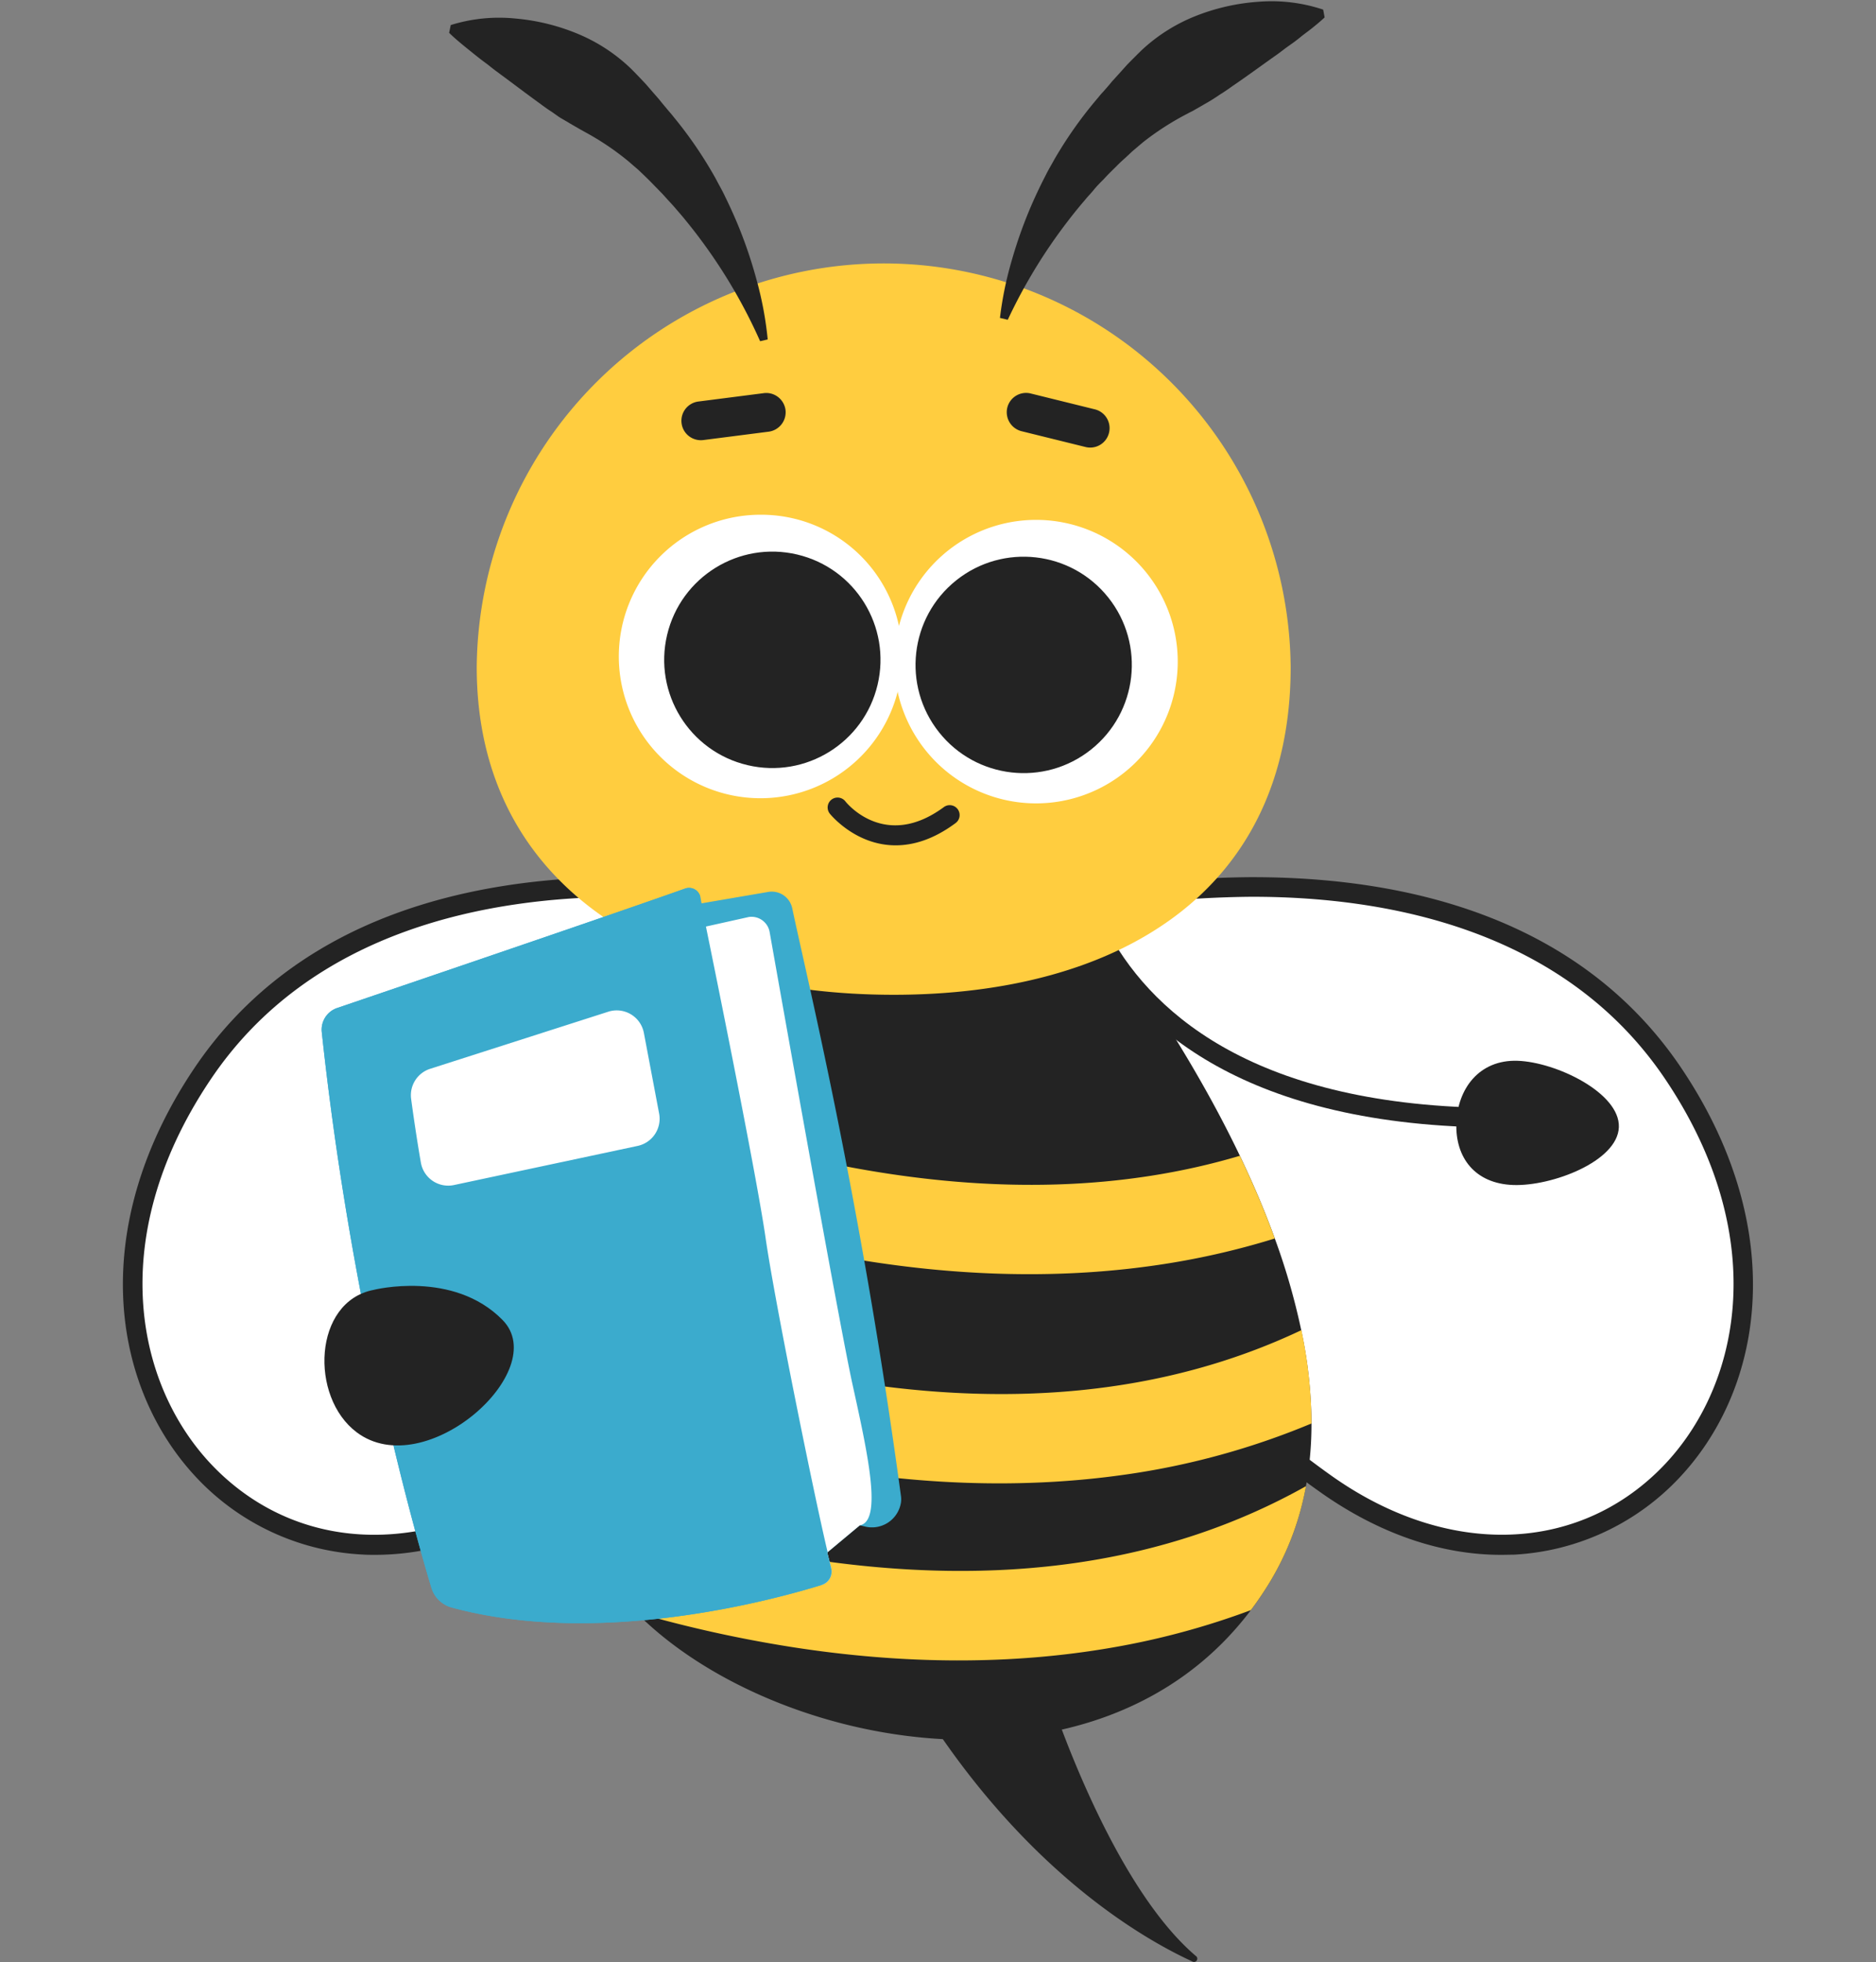 <?xml version="1.0" encoding="UTF-8"?>
<!DOCTYPE svg PUBLIC '-//W3C//DTD SVG 1.0//EN'
          'http://www.w3.org/TR/2001/REC-SVG-20010904/DTD/svg10.dtd'>
<svg height="601.5" preserveAspectRatio="xMidYMid meet" version="1.0" viewBox="-37.7 -0.4 575.4 601.5" width="575.4" xmlns="http://www.w3.org/2000/svg" xmlns:xlink="http://www.w3.org/1999/xlink" zoomAndPan="magnify"
><rect x="-37.7" y="-0.4" width="575.4" height="601.5" fill="#808080" stroke="none"/><g data-name="Layer 2"
  ><g data-name="Layer 1"
    ><g id="change1_1"
      ><path d="M261.72,283.35s152-46.92,214,45.62-23.39,184.88-107,125.32C267,381.86,261.72,283.35,261.72,283.35Z" fill="#fff"
      /></g
      ><g id="change2_1"
      ><path d="M422.66,476.2c-18.63,0-37.8-6.67-55.72-19.43a278.37,278.37,0,0,1-60.29-57.91,253.32,253.32,0,0,1-32.4-56c-14.06-33.78-15.51-58.29-15.56-59.32l-.13-2.36,2.26-.7a326.87,326.87,0,0,1,84.65-12c26.95-.1,51.08,3.78,71.75,11.54,26,9.75,46.54,25.67,61,47.32,15.62,23.31,23.07,48.25,21.55,72.11C498.43,421,489.63,440.77,475,455a75,75,0,0,1-48.41,21.15C425.3,476.16,424,476.2,422.66,476.2ZM265,285.58c.73,6.92,3.75,28.21,15,55.16,12.66,30.29,38.63,74.15,90.49,111.08,34.74,24.73,74.12,24.25,100.34-1.23,24.95-24.24,35.37-70.73,2.41-119.93C442,284,386.62,274.35,345.64,274.49A324.26,324.26,0,0,0,265,285.58Z" fill="#232323"
      /></g
      ><g id="change2_2"
      ><path d="M411.55,345c-73.82-3-104.26-34.76-116.8-60.91l5.48-2.62C312,306.13,341,336.11,411.8,339Z" fill="#232323"
      /></g
      ><g id="change2_3"
      ><path d="M426.47,362.84c-11.81-.4-17.83-8.43-17.48-18.94s6.95-19.53,18.76-19.14,31.44,9.83,31.08,20.34S438.28,363.24,426.47,362.84Z" fill="#232323"
      /></g
      ><g id="change1_2"
      ><path d="M238.28,283.35s-152-46.92-214,45.62,23.39,184.88,107,125.32C233,381.86,238.28,283.35,238.28,283.35Z" fill="#fff"
      /></g
      ><g id="change2_4"
      ><path d="M77.34,476.2c-1.32,0-2.64,0-4-.1A75,75,0,0,1,25,455C10.37,440.77,1.57,421,.19,399.39c-1.52-23.86,5.93-48.8,21.55-72.11,14.5-21.65,35-37.57,61-47.32,20.67-7.76,44.84-11.65,71.75-11.54a326.87,326.87,0,0,1,84.65,12l2.26.7-.13,2.36c-.05,1-1.5,25.54-15.56,59.32a253.32,253.32,0,0,1-32.4,56,278.37,278.37,0,0,1-60.29,57.91C115.15,469.52,96,476.2,77.34,476.2Zm76.25-201.71c-40.88,0-95.76,9.81-126.8,56.17-33,49.2-22.54,95.69,2.41,119.93,26.22,25.48,65.6,26,100.34,1.23C181.4,414.89,207.37,371,220,340.74c11.26-26.95,14.28-48.24,15-55.16a324.26,324.26,0,0,0-80.68-11.09Z" fill="#232323"
      /></g
      ><g id="change2_5"
      ><path d="M352.17,483.91a103.35,103.35,0,0,1-6.21,9.24c-46.87,62.17-146.89,42.75-188.5.75a68.85,68.85,0,0,1-15.37-22.45,124.21,124.21,0,0,1-4.38-13,143.92,143.92,0,0,1-5-32.35,188.43,188.43,0,0,1,1.16-29.36,249.19,249.19,0,0,1,6.8-35.25c2.41-9.1,5.23-17.93,8.27-26.36a385.28,385.28,0,0,1,15-35.73c4.53-9.51,8.93-17.79,12.65-24.43,6.34-11.29,10.76-17.9,10.76-17.9l95.11,5.24a442.28,442.28,0,0,1,31.4,41.73c5.22,7.8,10.66,16.42,15.95,25.63,4.43,7.69,8.75,15.79,12.76,24.17s7.58,16.72,10.72,25.35a204.05,204.05,0,0,1,8.11,28.1,141.27,141.27,0,0,1,3.15,28.6,105.43,105.43,0,0,1-1.7,19.27A86.33,86.33,0,0,1,352.17,483.91Z" fill="#232323"
      /></g
      ><g id="change3_1"
      ><path d="M353.3,379.23a238.21,238.21,0,0,1-36.94,8.28c-30.67,4.39-63.73,3.35-98.26-3.1a398.09,398.09,0,0,1-49.74-12.75c-10.6-3.46-19.92-7-27.66-10.13,2.41-9.1,5.23-17.93,8.27-26.36a377,377,0,0,0,74.93,22.37c43.73,8.07,83.43,6.82,118.68-3.66C346.52,362.11,350.16,370.6,353.3,379.23Z" fill="#ffcd3f"
      /></g
      ><g id="change3_2"
      ><path d="M364.56,435.93a232.57,232.57,0,0,1-57.35,15.71C276.53,456,243.48,455,209,448.54a398.09,398.09,0,0,1-49.74-12.75c-10.07-3.29-19-6.62-26.47-9.65a188.43,188.43,0,0,1,1.16-29.36,377.5,377.5,0,0,0,80.85,24.89c55.71,10.28,104.87,5.44,146.66-14.34A141.27,141.27,0,0,1,364.56,435.93Z" fill="#ffcd3f"
      /></g
      ><g id="change3_3"
      ><path d="M352.17,483.91a103.35,103.35,0,0,1-6.21,9.24,236.11,236.11,0,0,1-42.6,11.49c-30.52,5.3-63.6,5.24-98.31-.19a393,393,0,0,1-47.59-10.55,68.85,68.85,0,0,1-15.37-22.45,124.21,124.21,0,0,1-4.38-13,376.42,376.42,0,0,0,72.35,18.94c59,9.09,110.27,1.61,152.8-22.23A86.33,86.33,0,0,1,352.17,483.91Z" fill="#ffcd3f"
      /></g
      ><g id="change2_6"
      ><path d="M283.36,516.65s18.56,59.38,45.71,82.5a1,1,0,0,1-1.09,1.68c-15.63-7.17-51.87-28.19-83.75-79.12Z" fill="#232323"
      /></g
      ><g id="change3_4"
      ><path d="M358.17,204.06c0,68.94-52.84,100.47-121.78,100.47S108.52,273,108.52,204.06a124.83,124.83,0,0,1,249.65,0Z" fill="#ffcd3f"
      /></g
      ><g id="change2_7"
      ><path d="M171.35,129.32h0a5.9,5.9,0,0,0,2.3,4,6,6,0,0,0,4.36,1.17l20.07-2.57a6,6,0,0,0,5.15-6.66h0a6,6,0,0,0-3.23-4.56,5.88,5.88,0,0,0-3.43-.59l-20.08,2.57a5.95,5.95,0,0,0-5.14,6.66Z" fill="#232323"
      /></g
      ><g id="change2_8"
      ><path d="M302.45,132.27h0a5.93,5.93,0,0,1-7.2,4.35l-19.65-4.85a6,6,0,0,1-4.35-7.2h0a5.93,5.93,0,0,1,7.21-4.35l19.64,4.85a5.94,5.94,0,0,1,4.35,7.2Z" fill="#232323"
      /></g
      ><g id="change1_3"
      ><path d="M239,200.83a43.45,43.45,0,1,1-43.45-43.45A43.21,43.21,0,0,1,239,200.83Z" fill="#fff"
      /></g
      ><g id="change2_9"
      ><circle cx="199.2" cy="201.86" fill="#232323" r="33.17" transform="rotate(-76.72 199.193 201.864)"
      /></g
      ><g id="change1_4"
      ><path d="M236.92,197.4A43.15,43.15,0,0,0,239.53,218a43.65,43.65,0,0,0,11.82,17,43.45,43.45,0,1,0-14.43-37.57Z" fill="#fff"
      /></g
      ><g id="change2_10"
      ><circle cx="276.53" cy="203" fill="#232323" r="33.17" transform="rotate(-38.5 277 203.566)"
      /></g
      ><g id="change2_11"
      ><path d="M237,258.72c-12.41,0-20.09-9.59-20.2-9.73a3,3,0,0,1,4.79-3.75c.5.64,12.24,15,30.2,1.76a3,3,0,1,1,3.61,4.89C248.52,257,242.31,258.72,237,258.72Z" fill="#232323"
      /></g
      ><g id="change2_12"
      ><path d="M269,97.05a108.49,108.49,0,0,1,3.73-18,138.17,138.17,0,0,1,6.33-17.46q1.9-4.28,4.07-8.46c.69-1.41,1.51-2.76,2.27-4.14s1.59-2.72,2.42-4.07a127.18,127.18,0,0,1,11.32-15.43c.5-.63,1-1.22,1.58-1.82l1.59-1.83c.54-.61,1-1.25,1.59-1.85l1.64-1.81,1.65-1.83.82-.92.86-.88q1.74-1.75,3.51-3.49A52.55,52.55,0,0,1,329.05,4.5,64.05,64.05,0,0,1,348.33.14a49.94,49.94,0,0,1,19.81,2.41l.44,2.39C367.3,6.15,366,7.21,364.77,8.2s-2.52,1.88-3.73,2.88-2.43,1.86-3.64,2.71c-.3.21-.6.44-.9.64l-.88.68c-.59.44-1.17.89-1.76,1.3C349.15,19.73,344.72,23,340.3,26c-1.09.79-2.19,1.55-3.31,2.26-.57.34-1.11.73-1.66,1.09s-1.11.72-1.68,1.07-1.14.67-1.72,1l-1.72,1c-.57.34-1.17.65-1.75,1s-1.21.6-1.79.94a85,85,0,0,0-13.81,8.86l-3.17,2.68c-1,.93-2,1.89-3.06,2.83s-2,1.94-3,2.91l-1.5,1.49-1.44,1.54c-1,1-2,2-2.89,3.1S295.87,59.9,295,61c-1.87,2.16-3.66,4.39-5.41,6.68a162.73,162.73,0,0,0-18.19,29.94Z" fill="#232323"
      /></g
      ><g id="change2_13"
      ><path d="M195.44,104.19a162.46,162.46,0,0,0-17.6-30.29q-2.55-3.48-5.27-6.79c-.88-1.12-1.84-2.18-2.75-3.26s-1.88-2.12-2.84-3.16l-1.41-1.56c-.48-.52-1-1-1.47-1.52-1-1-1.93-2-2.95-3s-2-1.94-3-2.89L155,49a83.82,83.82,0,0,0-13.64-9.12c-.57-.35-1.18-.65-1.76-1l-1.74-1-1.69-1c-.58-.34-1.15-.68-1.71-1s-1.11-.72-1.65-1.1-1.08-.78-1.64-1.13c-1.11-.73-2.2-1.51-3.27-2.32-4.35-3.13-8.72-6.48-13.37-9.89-.58-.43-1.15-.88-1.73-1.33l-.87-.7c-.3-.21-.59-.44-.89-.66-1.19-.87-2.38-1.81-3.58-2.78S105,14,103.8,13s-2.49-2.1-3.74-3.34l.49-2.38a49.88,49.88,0,0,1,19.85-2A64.44,64.44,0,0,1,139.59,10,52.64,52.64,0,0,1,156,20.81c1.16,1.18,2.31,2.36,3.44,3.56l.84.89.81.93,1.61,1.86,1.61,1.84c.53.62,1,1.27,1.55,1.89l1.55,1.86c.53.61,1.06,1.21,1.55,1.86a126.36,126.36,0,0,1,11,15.63c.81,1.37,1.61,2.73,2.34,4.13s1.53,2.75,2.2,4.18q2.08,4.22,3.9,8.53a139.16,139.16,0,0,1,6,17.59,107,107,0,0,1,3.37,18.09Z" fill="#232323"
      /></g
      ><g id="change4_1"
      ><path d="M65.72,308.57c19.57-6.65,87.56-29.77,106.71-36.62a3.57,3.57,0,0,1,4.73,2.77l.3,1.78L197.93,273a6.42,6.42,0,0,1,7.36,5c4.21,20.08,20.9,88,33.35,180.19a7.11,7.11,0,0,1,0,1.95,9,9,0,0,1-11.11,7.37l-1.5-.36-10,8.34,1.2,4.74a4.31,4.31,0,0,1-2.9,5.19c-14.7,4.55-68.25,19.23-113.53,6.91a8.94,8.94,0,0,1-6.19-6.06C89.23,468.38,70.08,400.7,61,316A7,7,0,0,1,65.72,308.57Z" fill="#3babcd"
      /></g
      ><g id="change1_5"
      ><path d="M217.23,480.24a4.31,4.31,0,0,1-2.8,5.15L156.7,334.17l21-50.31L192,280.68a5.65,5.65,0,0,1,6.36,4.61c4.24,23.93,21.42,120.52,25.43,138.72,4.58,20.81,9.29,41.84,2.22,43.15l-10,8.34Z" fill="#fff"
      /></g
      ><g id="change4_2"
      ><path d="M94.61,486.28C89.23,468.37,70.08,400.7,61,316a7,7,0,0,1,4.72-7.41C85.3,301.92,153.29,278.8,172.43,272a3.57,3.57,0,0,1,4.57,2.18v.53s.14.65.38,1.86c2.53,12.28,16.76,81.85,19.75,102.56C200,399,212,458,216.15,475.4l-.12.1,1.2,4.74a4.31,4.31,0,0,1-2.9,5.19c-14.7,4.55-68.25,19.23-113.52,6.91A8.94,8.94,0,0,1,94.61,486.28Z" fill="#3babcd"
      /></g
      ><g id="change2_14"
      ><path d="M76.84,395s24.47-6.25,39.63,9.24-23.75,50.22-44.78,34.39C57.22,427.77,58.38,398.6,76.84,395Z" fill="#232323"
      /></g
      ><g id="change1_6"
      ><path d="M88.4,336.44c.69,5.13,1.75,12.42,3,19.6a8.51,8.51,0,0,0,10.13,6.81l42.28-9,14.08-3a8.51,8.51,0,0,0,6.58-9.88l-4.68-24.74a8.48,8.48,0,0,0-10.93-6.51L94.23,327.22A8.5,8.5,0,0,0,88.4,336.44Z" fill="#fff"
      /></g
    ></g
  ></g
></svg
>
